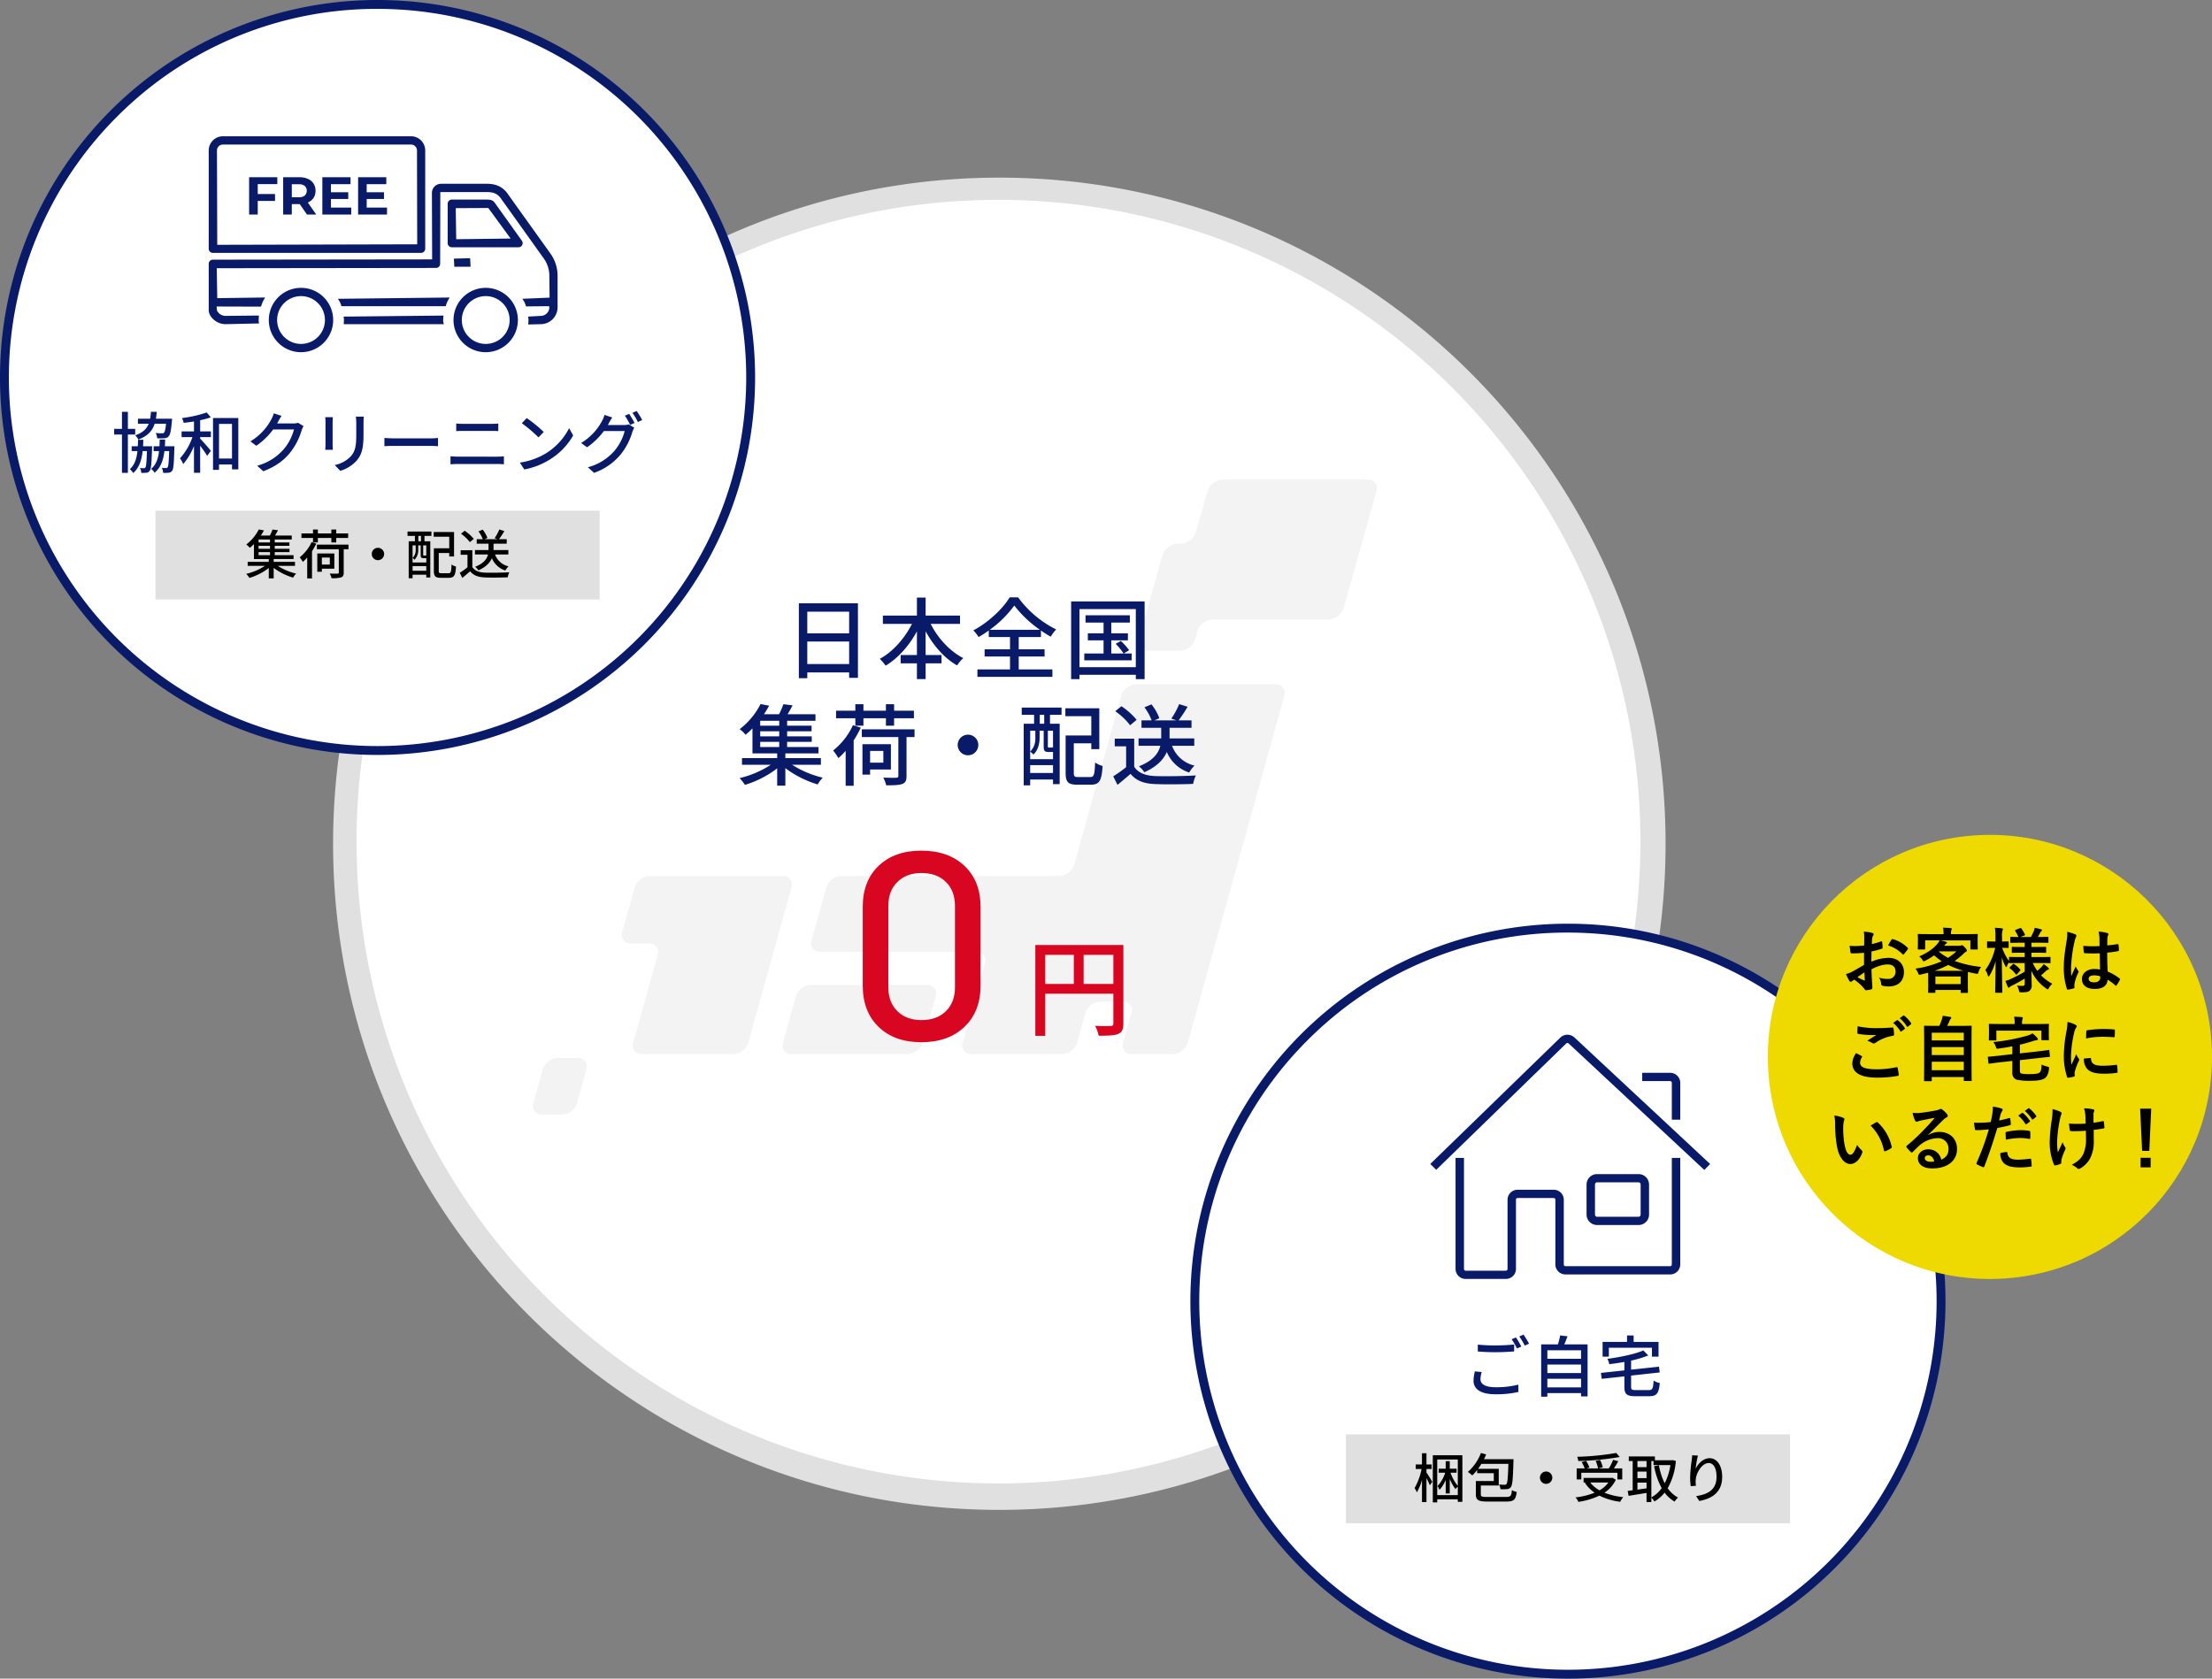 <svg id="img" xmlns="http://www.w3.org/2000/svg" viewBox="0 0 996 756"><rect x="0" y="0" width="996" height="756" fill="#808080" stroke="none"/><defs><style>.cls-1{fill:#fff}.cls-2{fill:#e0e0e0}.cls-4{fill:#d80621}.cls-5{fill:#091a69}</style></defs><g id="bg"><g id="_" data-name="○"><path class="cls-1" d="M449.97 675a295.002 295.002 0 01-208.59-503.597 294.995 294.995 0 01417.18 417.194A293.057 293.057 0 01449.97 675z"/><path class="cls-2" d="M449.97 90a289.047 289.047 0 11-112.874 22.786A288.15 288.15 0 01449.97 90m0-10c-165.68 0-299.99 134.315-299.99 300s134.31 300 299.99 300 299.99-134.315 299.99-300S615.65 80 449.97 80z"/></g><path d="M417.36 443.547h-52.223a7.478 7.478 0 00-6.794 5.193l-5.745 20.796a3.884 3.884 0 003.925 5.191h52.223a7.48 7.48 0 006.793-5.19l5.746-20.797a3.885 3.885 0 00-3.925-5.193zm198.537-227.534h-65.349a7.55 7.55 0 00-6.833 5.178l-5.263 18.487a7.548 7.548 0 01-6.833 5.181H530.2a7.5 7.5 0 00-6.804 5.19l-10.534 37.856a3.875 3.875 0 003.915 5.19h14.552a7.495 7.495 0 006.803-5.19l1.03-3.699a7.498 7.498 0 016.803-5.19h52.214a7.52 7.52 0 006.817-5.185l14.802-52.635a3.861 3.861 0 00-3.902-5.183zM352.474 394.529h-59.928a7.5 7.5 0 00-6.804 5.188l-5.569 20.01a3.876 3.876 0 003.915 5.19h8.103a3.876 3.876 0 013.915 5.19l-10.974 39.432a3.875 3.875 0 003.915 5.19h41.109a7.494 7.494 0 006.802-5.19l19.43-69.821a3.875 3.875 0 00-3.914-5.189zm221.903-86.317h-62.725a7.498 7.498 0 00-6.803 5.19l-21.133 75.938a7.498 7.498 0 01-6.804 5.19h-98.07a7.499 7.499 0 00-6.803 5.188l-6.618 23.78a3.875 3.875 0 003.915 5.19h70.243a3.875 3.875 0 013.914 5.19l-9.924 35.661a3.875 3.875 0 003.915 5.19h40.752a7.493 7.493 0 006.803-5.19l3.695-13.274a7.493 7.493 0 016.803-5.188h9.938a3.874 3.874 0 013.915 5.188l-3.694 13.274a3.875 3.875 0 003.915 5.19h18.427a7.496 7.496 0 006.804-5.19l43.45-156.137a3.876 3.876 0 00-3.915-5.19zM260.107 476.46h-8.936a7.5 7.5 0 00-6.803 5.188l-4.217 15.153a3.876 3.876 0 003.915 5.19h8.936a7.498 7.498 0 006.803-5.19l4.217-15.153a3.875 3.875 0 00-3.914-5.188z" fill="#f3f3f3" id="_silhouette_map" data-name="silhouette_map"/><path class="cls-4" d="M466.178 425.607v40.9h4.464v-18.962h30.675v13.345c0 .864-.288 1.152-1.2 1.152-.912.048-3.985.096-7.057-.048a14.789 14.789 0 011.632 4.464c4.273 0 7.057-.096 8.785-.816 1.776-.768 2.352-2.112 2.352-4.704v-35.331zm17.33 17.521h-12.866v-13.105h12.865zm17.81 0h-13.394v-13.105h13.393z" id="円"/><path class="cls-4" d="M434.252 389.94q-7.262-6.84-19.38-6.84-12.122 0-19.26 6.84-7.141 6.84-7.14 18.48v35.52q0 11.641 7.14 18.54 7.138 6.902 19.26 6.9 12.119 0 19.38-6.9 7.259-6.9 7.26-18.54v-35.52q0-11.638-7.26-18.48zm-4.26 54.72q0 6.722-4.08 10.74-4.081 4.022-11.04 4.02-6.722 0-10.8-4.02-4.081-4.02-4.08-10.74v-36.72q0-6.719 4.08-10.74 4.078-4.02 10.8-4.02 6.958 0 11.04 4.02 4.078 4.022 4.08 10.74z" id="_0" data-name="0"/><path class="cls-5" d="M363.5 302.834h18.844v2.44h3.96v-33.567H359.7v33.727h3.801zm0-27.366h18.844v9.762H363.5zm0 13.443h18.844v10.162H363.5zm70.246 7.481c-6.001-3.04-11.442-8.962-14.683-15.403h13.203v-3.76h-15.484v-8.082h-3.92v8.081h-15.324v3.761h13.083c-3.28 6.522-8.682 12.643-14.483 15.724a21.487 21.487 0 012.64 3.08c5.602-3.36 10.563-8.962 14.083-15.443v10.642h-7.321v3.761h7.322v7.082h3.92v-7.082h7.162v-3.76h-7.162V284.31c3.521 6.481 8.442 12.123 14.163 15.363a16.881 16.881 0 012.8-3.28zm11.473-12.442v2.96h9.562v5.521H443.34v3.24h11.442v5.802h-14.683v3.36h33.767v-3.36h-15.163v-5.801h11.643v-3.24h-11.643v-5.522h10.002v-2.96a50.111 50.111 0 004.401 2.8 21.814 21.814 0 012.44-3.28 47.343 47.343 0 01-17.124-14.443h-3.8c-3.001 5.04-9.522 11.242-16.364 14.883a14.664 14.664 0 012.36 3 47.22 47.22 0 004.602-2.96zm11.483-11.242a52.363 52.363 0 0011.522 10.922H445.66a48.486 48.486 0 0011.043-10.923zm51.722 20.124a28.221 28.221 0 00-3.721-4.161l-2.36 1.28a25.5 25.5 0 013.56 4.36h-5.521v-5.92h7.482v-3.161h-7.482v-4.841h8.362v-3.28H488.78v3.28h8.122v4.841h-7.082v3.16h7.081v5.922h-8.681v3.08h21.324v-3.08h-3.56zm-22.365 11.082h25.365v1.96h3.961v-35.007h-33.087v35.008h3.761zm0-29.606h25.365v26.165H486.06zm-116.434 70.124v-3h-16.003v-2.12h14.923v-2.88h-14.123v-2.322h11.083v-2.48h-11.083v-2.28h11.003v-2.52h-11.003v-2.201h12.763v-2.96h-12.563c.76-1.2 1.52-2.601 2.24-4.001l-4.12-.52a35.172 35.172 0 01-1.96 4.52h-6.802c.88-1.28 1.64-2.6 2.36-3.84l-3.88-.76a33.265 33.265 0 01-9.402 11.322 13.105 13.105 0 012.64 2.52 35.916 35.916 0 003.12-2.88v11.282h11.123v2.12h-15.843v3h12.963a44.63 44.63 0 01-14.043 6.002 21.676 21.676 0 012.4 3.04 45.081 45.081 0 0014.523-7.441v7.802h3.681v-7.882a46.187 46.187 0 0014.563 7.322 15.098 15.098 0 012.28-3.041 44.816 44.816 0 01-13.802-5.801zm-18.764-8.001H342.3v-2.321h8.562zm0-4.801H342.3v-2.28h8.562zm0-4.801H342.3v-2.2h8.562zm24.277 11.162a27.873 27.873 0 012.36 3.44 31.72 31.72 0 003.28-3.28v15.723h3.602V333.47a45.515 45.515 0 003.2-5.761l-3.52-1.12a31.029 31.029 0 01-8.922 11.402zm12.923-6.041h16.443v17.483c0 .64-.24.8-1 .84-.68.04-3.24.04-5.801-.08a13.774 13.774 0 011.32 3.481c3.4 0 5.721-.04 7.201-.6 1.48-.52 1.96-1.52 1.96-3.6V331.95h3.601v-3.48H388.06zm-2.921-14.803v2.92h-8.682v3.401h8.682v3.36h3.64v-3.36h10.123v3.36h3.68v-3.36h8.923v-3.4h-8.922v-2.921h-3.681v2.92h-10.122v-2.92zm16.003 18.003h-12.802v13.723h3.44v-2.32h9.362zm-3.4 8.322h-5.962v-5.28h5.962zm38.119-12.602a4.641 4.641 0 104.64 4.641 4.644 4.644 0 00-4.64-4.641zm24.196-8.922h5.561v4h-4.68v27.767h2.92v-2.64h10.282v2.08h3v-27.206h-4.36v-4.001h5.2v-3.281h-17.923zm14.083 26.166h-10.282v-3.521h10.282zm-2.32-19.044h2.32v7.641a.702.702 0 00-.2-.16c-.04.08-.16.12-.56.12h-1.12c-.4 0-.44-.08-.44-.6zm-3.64-7.122h2v4h-2zm-2.842 17.884c2.24-2.16 2.761-5.241 2.761-7.602v-3.16h1.84v7.041c0 2.08.48 2.56 2.12 2.56h2.08v3.241h-10.28V329.07h2.32v3.121a8.206 8.206 0 01-2.32 6.321 7.77 7.77 0 011.48 1.32zm25.606 10.122h-5.441c-1.68 0-2-.28-2-1.84V334.75h7.882v2.64h3.6v-18.403h-15.284v3.56h11.683v8.683h-11.563v16.884c0 4.2 1.24 5.28 5.201 5.28h6.201c3.841 0 4.842-1.88 5.242-8.441a9.897 9.897 0 01-3.361-1.56c-.24 5.56-.52 6.56-2.16 6.56zm27.597-25.525h-4.561v3.36h8.882v4.761H512.66v3.321h9.802c-.76 3.2-3.08 6.681-9.642 9.242a11.683 11.683 0 012.44 2.68c5.762-2.56 8.682-5.84 10.123-9.121a16.288 16.288 0 0010.082 9.242 13.824 13.824 0 012.4-3.121 14.074 14.074 0 01-10.122-8.922h10.002v-3.321h-11.122v-4.761h9.882v-3.36h-5.801a67.807 67.807 0 004.04-6.122l-3.8-1.2a34.218 34.218 0 01-3.52 6.521l2.28.8h-9.883l2.2-.96a21.339 21.339 0 00-3.56-6.24l-3.16 1.32a22.764 22.764 0 013.24 5.88zm-13.603-6.362l-2.76 2.24a30.055 30.055 0 016.68 6.322l2.921-2.44a30.513 30.513 0 00-6.841-6.122zm15.203 31.447c-4.4-.16-7.681-1.44-9.442-4.201V332.67h-8.762v3.44h5.121v9.403a60.336 60.336 0 01-5.8 4.12l1.92 3.841c2.08-1.72 4-3.32 5.88-4.96 2.521 3.08 5.962 4.4 11.043 4.6 4.56.2 12.602.12 17.123-.08a16.95 16.95 0 011.24-3.8c-5 .32-13.882.44-18.323.28z" id="日本全国_集荷_配送" data-name="日本全国 集荷・配送"/></g><g id="HOME"><g id="_2" data-name="○"><circle class="cls-1" cx="706" cy="586" r="168"/><path class="cls-5" d="M706 420a166 166 0 11-117.38 48.62A164.914 164.914 0 01706 420m0-4a170 170 0 10170 169.999A170 170 0 00706 416z"/></g><path class="cls-5" d="M708.932 467.247a4.627 4.627 0 00-6.385.064l-58.535 56.896 2.677 2.632 58.535-56.895a.785.785 0 011.087-.011l61.094 56.975 2.623-2.687zm43.841 102.241a.773.773 0 01-.78.763h-47.08a.773.773 0 01-.78-.763v-29.197a4.528 4.528 0 00-4.576-4.47h-16.181a4.53 4.53 0 00-4.576 4.47v31.224a.77.77 0 01-.779.762h-18.054a.772.772 0 01-.78-.762v-50.043h-3.796v50.043a4.528 4.528 0 004.576 4.47h18.055a4.526 4.526 0 004.574-4.47v-31.224a.773.773 0 01.78-.763h16.181a.772.772 0 01.78.763v29.197a4.532 4.532 0 004.575 4.474h47.081a4.532 4.532 0 004.576-4.474v-48.016h-3.796zm-15.025-17.784a4.727 4.727 0 004.775-4.668v-13.595a4.728 4.728 0 00-4.775-4.668h-18.591a4.728 4.728 0 00-4.776 4.668v13.595a4.727 4.727 0 004.776 4.668zm-19.57-4.668v-13.595a.97.97 0 01.979-.958h18.591a.97.97 0 01.98.958v13.595a.971.971 0 01-.98.958h-18.591a.97.97 0 01-.98-.958zm34.595-59.404v16.626h3.796v-16.626a4.53 4.53 0 00-4.576-4.47h-12.548v3.71h12.548a.773.773 0 01.78.76z" id="icn_home"/><path class="cls-5" d="M681.78 608.627v-3.117c-2.217.24-5.425.42-8.333.42a76.581 76.581 0 01-8.034-.36v3.088c2.398.21 4.976.33 8.034.33 2.818 0 6.265-.18 8.334-.36zm-1.138-5.486a30.54 30.54 0 012.398 4.167l1.979-.869a43.456 43.456 0 00-2.429-4.107zm-7.315 21.615c-4.617 0-6.715-1.47-6.715-3.598a11.508 11.508 0 01.57-3.237l-3.088-.3a18.363 18.363 0 00-.6 4.227c0 3.927 3.478 6.085 9.923 6.085a44.544 44.544 0 0010.283-1.049l-.03-3.297a39.785 39.785 0 01-10.343 1.169zm10.762-22.874a31.363 31.363 0 012.458 4.137l1.95-.87a46.547 46.547 0 00-2.49-4.077zm21.726-.06l-3.328-.39a32.558 32.558 0 01-.989 4.017h-7.554v23.563h2.788v-1.618H711.9v1.499h2.938V605.45h-10.493c.51-1.08.99-2.369 1.47-3.628zm6.086 22.994h-15.17v-3.868h15.17zm0-6.446h-15.17v-3.837h15.17zm0-10.252v3.837h-15.17v-3.837zm12.522-1.14h19.397v4.018h2.968v-6.655h-11.213v-2.878h-2.968v2.878h-11.002v6.655h2.818zm20.146 14.75c-.21 3.627-.48 4.317-2.158 4.317h-5.846c-1.8 0-2.129-.21-2.129-1.53v-5.005l12.89-1.409-.33-2.608-12.56 1.349v-4.077a48.523 48.523 0 007.734-2.308l-2.218-2.279c-3.747 1.679-10.313 2.998-16.188 3.807a8.791 8.791 0 01.84 2.399c2.217-.27 4.526-.6 6.804-1.02v3.808l-10.552 1.138.36 2.668 10.193-1.11v4.677c0 3.328 1.079 4.257 4.946 4.257h6.235c3.447 0 4.317-1.319 4.767-5.935a7.616 7.616 0 01-2.788-1.139z" id="ご自宅"/><path class="cls-2" d="M606 646h200v40H606z" id="bg-2" data-name="bg"/><path d="M642.296 661.585h2.327v-2.04h-2.327v-5.063h-2.016v5.063h-2.831v2.04h2.64a28.146 28.146 0 01-3.144 8.59 11.22 11.22 0 011.032 1.92 23.18 23.18 0 002.303-5.615v10.006h2.016v-10.798c.6 1.152 1.223 2.472 1.535 3.24l1.08-1.584c-.36-.648-1.967-3.263-2.615-4.175zm2.855 15.021h1.992v-1.368h9.262v1.152h2.063v-20.995h-13.317zm1.992-19.292h9.262v11.854a18.587 18.587 0 01-3.263-5.903h2.711v-1.824h-3.071v-3.383h-1.824v3.383h-3.143v1.824h2.927a16.067 16.067 0 01-3.455 5.999 10.408 10.408 0 01.888 1.703 14.785 14.785 0 002.783-4.51v6.142h1.824v-6.55a20.108 20.108 0 002.567 4.582 9.05 9.05 0 011.056-1.103v3.815h-9.262zm30.958 16.869h-8.326c-2.543 0-3-.216-3-1.2v-3.96h8.063v-7.534h-9.286a29.382 29.382 0 001.464-2.208h12.165c-.192 6.215-.408 8.495-.84 9.047a.903.903 0 01-.84.36c-.432 0-1.416-.024-2.52-.12a5.632 5.632 0 01.624 2.111 19.555 19.555 0 003.023-.048 2.138 2.138 0 001.68-.912c.696-.887.936-3.743 1.152-11.541.024-.336.024-1.008.024-1.008h-13.293c.36-.696.696-1.416.984-2.135l-2.351-.672a21.59 21.59 0 01-5.879 8.542 16.22 16.22 0 011.968 1.583 22.29 22.29 0 002.207-2.447v1.416h7.487v3.551h-8.063v5.999c0 2.615 1.176 3.239 5.28 3.239h8.325c3.552 0 4.368-.84 4.775-4.343a6.874 6.874 0 01-2.16-.792c-.215 2.616-.575 3.072-2.663 3.072zm18.074-11.47a2.783 2.783 0 102.783 2.783 2.785 2.785 0 00-2.783-2.783zm33.142-6.527l-1.56-1.824a123.353 123.353 0 01-17.588 1.728 6.292 6.292 0 01.48 1.896 129.697 129.697 0 0018.668-1.8zm-1.752 10.246l-1.512-.912-.407.072h-12.598v2.064h1.032l-.432.192a16.261 16.261 0 004.367 4.415 32.6 32.6 0 01-8.614 2.111 7.036 7.036 0 011.296 2.016 33.54 33.54 0 009.478-2.808 29.531 29.531 0 009.358 2.784 9.665 9.665 0 011.367-2.112 31.619 31.619 0 01-8.446-1.992 14.672 14.672 0 005.111-5.83zm-11.541 1.223h8.182a12.075 12.075 0 01-3.983 3.528 13.269 13.269 0 01-4.2-3.527zm-4.008-4.367h16.245v3h2.183v-4.967h-3.767c.672-.96 1.368-2.16 1.992-3.24l-2.328-.623a26.293 26.293 0 01-1.92 3.863h-4.775l2.016-.504a13.618 13.618 0 00-1.2-3.311l-1.992.432a13.678 13.678 0 011.08 3.383h-5.182l1.296-.408a12.713 12.713 0 00-1.536-3l-1.944.552a16.246 16.246 0 011.368 2.856h-3.623v4.967h2.087zm38.901 6.959a29.995 29.995 0 003.671-12.285l-1.44-.384-.383.072h-7.607v-1.728h-11.757v2.064h1.752v13.173c-.84.096-1.584.216-2.256.288l.408 2.231c2.232-.36 5.183-.84 8.086-1.32v4.103h2.16v-1.967a8.628 8.628 0 011.392 1.727 16.436 16.436 0 004.583-3.983 15.087 15.087 0 004.51 4.031 8.493 8.493 0 011.536-1.823 13.212 13.212 0 01-4.655-4.199zm-9.526.048l-4.103.576v-3.167h4.103zm0-4.607h-4.103v-2.927h4.103zm0-4.919h-4.103v-2.783h4.103zm8.159 7.246a30.336 30.336 0 01-2.592-8.11l-2.16.432a33.794 33.794 0 003.408 9.862 13.67 13.67 0 01-4.655 4.175v-16.388h.984v1.848h7.606a26.671 26.671 0 01-2.591 8.182zm20.208-11.301c-2.903 0-5.206 2.567-6.262 4.75a46.444 46.444 0 011.032-5.926l-2.616-.12a20.86 20.86 0 01-.192 2.28 63.32 63.32 0 00-.696 7.726 30.154 30.154 0 00.264 3.887l2.352-.168a11.11 11.11 0 01-.096-2.76c.216-3.167 2.88-7.486 5.806-7.486 2.28 0 3.552 2.448 3.552 6.191 0 5.95-3.935 7.894-9.19 8.71l1.44 2.184c6.118-1.128 10.294-4.2 10.294-10.894 0-5.158-2.424-8.374-5.688-8.374z" id="梱包_受取り" data-name="梱包・受取り"/><circle cx="896" cy="476" r="100" transform="rotate(-3.113 896.007 476.003)" fill="#eeda00" id="bg-3" data-name="bg"/><path d="M856.65 429.747c.096.16.543.128.64 0 .48-.64 1.31-1.63 1.726-2.27a.83.83 0 00.128-.32c0-.096-.064-.192-.192-.32a15.197 15.197 0 00-6.778-3.9c-.224-.065-.32.031-.544.383a19.618 19.618 0 00-1.47 2.494 14.76 14.76 0 016.49 3.933zm-22.541 7.801a11.804 11.804 0 01-2.942 1.12c.48 1.055 1.12 2.397 1.471 2.973a.896.896 0 00.704.512.802.802 0 00.543-.224 5.797 5.797 0 011.023-.704 19.66 19.66 0 014.54 4.093c.288.416.416.671.768.64a12.998 12.998 0 002.366-.384c.543-.128.48-.608.48-1.055 0-.736-.16-2.75-.256-4.157a165.067 165.067 0 01-.128-3.837c3.293-1.694 5.5-2.174 7.322-2.174 2.238 0 3.517 1.151 3.517 3.23a3.173 3.173 0 01-3.453 3.293 11.928 11.928 0 01-3.997-.576 5.586 5.586 0 01.96 2.718.858.858 0 00.703.959 12.396 12.396 0 002.621.288c4.317 0 6.939-2.398 6.939-6.49 0-3.837-2.846-6.363-6.81-6.395a20.177 20.177 0 00-7.866 1.759c.032-1.535.032-3.102.064-4.636a32.595 32.595 0 004.572-1.215c.32-.096.416-.192.416-.512a16.066 16.066 0 00-.192-2.494c-.032-.32-.256-.384-.543-.288a31.356 31.356 0 01-4.093 1.183c.032-1.023.064-1.822.16-2.653a3.912 3.912 0 01.448-1.247 1.135 1.135 0 00.192-.512c0-.288-.256-.511-.64-.607a18.126 18.126 0 00-3.805-.576 11.823 11.823 0 01.224 2.59c0 1.375-.032 2.59-.032 3.645-1.343.128-2.718.256-4.06.256a16.333 16.333 0 01-2.494-.16c.128 1.119.256 2.174.352 2.782.064.48.224.67.767.67 2.142 0 3.773-.127 5.372-.255v5.468a494.582 494.582 0 01-5.213 2.972zm5.371.384c.064 1.055.128 2.526.192 3.357.032.288-.064.32-.32.256a32.8 32.8 0 01-3.005-1.439c1.151-.831 2.238-1.566 3.134-2.174zm24.2.32c.35.831.35.831 1.342.608a65.31 65.31 0 003.165-.8c0 .448.032 1.183.032 2.27v2.174c0 3.262-.064 4.093-.064 4.253 0 .351.032.383.384.383h2.558c.32 0 .352-.032.352-.383v-.927h11.382v.99c0 .32.032.352.352.352h2.59c.32 0 .351-.032.351-.351 0-.16-.063-.991-.063-4.317v-2.526c0-1.183.032-1.886.063-2.27q1.631.432 3.454.768c.99.192.99.192 1.246-.608a7.692 7.692 0 011.215-2.398 48.866 48.866 0 01-11.893-2.685 33.426 33.426 0 003.932-3.23 5.665 5.665 0 011.12-.927c.32-.128.415-.288.415-.543 0-.32-.128-.544-.895-1.407-.8-.864-1.087-.991-1.28-.991a1.374 1.374 0 00-.447.127 2.022 2.022 0 01-.8.128h-6.778l.256-.32a2.358 2.358 0 01.608-.64c.224-.127.383-.255.383-.447s-.16-.287-.447-.383c-.8-.224-1.695-.48-2.59-.64h13.588v3.741c0 .32.032.352.352.352h2.622c.32 0 .352-.032.352-.352 0-.192-.064-.703-.064-3.421v-1.311c0-.8.064-1.343.064-1.535 0-.32-.032-.351-.352-.351-.192 0-1.247.064-4.22.064h-7.482v-.48a3.815 3.815 0 01.16-1.311 1.495 1.495 0 00.192-.608c0-.16-.16-.288-.512-.32a59.495 59.495 0 00-3.42-.192 10 10 0 01.223 2.398v.512h-7.034c-2.974 0-4.029-.064-4.22-.064-.32 0-.352.032-.352.352 0 .223.064.735.064 1.79v1.055c0 2.718-.064 3.198-.064 3.421 0 .32.032.352.352.352h2.622c.32 0 .351-.032.351-.352v-3.74h6.523a8.76 8.76 0 01-.96 1.502c-1.95 2.302-4.316 3.965-8.248 5.723a5.762 5.762 0 011.534 1.695c.224.352.32.511.512.511a2.716 2.716 0 00.767-.32 30.015 30.015 0 003.901-2.366 30.563 30.563 0 003.421 2.654 45.047 45.047 0 01-11.83 3.325 7.171 7.171 0 011.214 2.016zm19.15 4.956h-11.38v-3.421h11.382zm-9.88-14.676l.065-.064h7.897a27.586 27.586 0 01-3.773 2.91 24.116 24.116 0 01-4.188-2.846zm4.285 6.043a38.08 38.08 0 006.874 2.622h-13.045a38.105 38.105 0 006.172-2.622zm17.836 4.7c.096.352.192.512.32.512s.288-.192.48-.512a23.885 23.885 0 002.686-6.458c-.032 7.322-.192 13.46-.192 13.94 0 .32.032.351.352.351h2.526c.32 0 .351-.032.351-.351 0-.512-.191-7.29-.223-15.635a18.35 18.35 0 001.566 3.932c.192.352.32.512.416.512.128 0 .224-.192.384-.575a8.145 8.145 0 01.863-1.663v.096c0 .32.032.352.352.352.191 0 1.278-.064 4.348-.064h2.366v3.9a58.09 58.09 0 01-6.842 3.517 11.38 11.38 0 01-1.855.64c.416 1.119.768 1.95 1.12 2.718.127.255.223.351.351.351a.718.718 0 00.448-.287 3.091 3.091 0 01.99-.64 57.884 57.884 0 005.788-3.197v2.238c0 .831-.224 1.055-1.183 1.055a21.04 21.04 0 01-2.27-.128 7.838 7.838 0 01.831 2.046c.224.991.224.991 1.247.991 2.078-.031 2.878-.191 3.485-.639a3.004 3.004 0 001.023-2.718c0-1.439-.095-3.613-.127-6.362a18.772 18.772 0 006.65 7.961c.351.256.543.416.703.416s.288-.192.543-.64a6.953 6.953 0 011.535-1.886 21.68 21.68 0 01-5.083-3.773c.895-.735 1.566-1.375 2.174-1.95a2.585 2.585 0 01.959-.607c.288-.096.416-.224.416-.416s-.128-.352-.352-.544a17.241 17.241 0 00-2.046-1.566 5.004 5.004 0 01-.8 1.119 22.215 22.215 0 01-2.046 1.918 23.556 23.556 0 01-2.046-3.517h3.325c3.07 0 4.124.064 4.316.064.352 0 .352-.032.352-.352v-2.11c0-.32 0-.351-.352-.351-.192 0-1.247.063-4.316.063h-3.9v-1.95h2.27c2.877 0 3.804.064 3.996.064.32 0 .351-.032.351-.351v-1.983c0-.351-.031-.383-.351-.383-.192 0-1.12.064-3.997.064h-2.27v-1.919h3.07c2.973 0 3.996.064 4.188.064.352 0 .384-.032.384-.32v-2.046c0-.32-.032-.352-.384-.352-.192 0-1.215.064-4.188.064h-.192a26.08 26.08 0 001.087-1.982 1.29 1.29 0 01.447-.576.616.616 0 00.32-.48c0-.223-.191-.351-.511-.447a25.075 25.075 0 00-2.75-.64 7.036 7.036 0 01-.384 1.407c-.351.831-.863 1.855-1.31 2.718h-4.764l1.726-.64c.384-.16.448-.223.288-.543a17.143 17.143 0 00-1.535-2.622c-.224-.288-.256-.288-.607-.16l-1.95.735c-.352.16-.416.256-.224.544a26.503 26.503 0 011.439 2.686c-2.27 0-3.166-.064-3.326-.064-.32 0-.351.032-.351.351v2.047c0 .287.032.32.351.32.192 0 1.215-.064 4.22-.064h1.919v1.918h-1.471c-2.845 0-3.805-.064-3.997-.064-.32 0-.351.032-.351.384v1.982c0 .32.032.352.352.352.191 0 1.15-.064 3.996-.064h1.47v1.95H909.3c-3.07 0-4.157-.064-4.348-.064-.32 0-.352.032-.352.352v1.47a21.62 21.62 0 01-3.07-5.915c1.79 0 2.399.064 2.59.064.288 0 .32-.032.32-.383v-2.206c0-.352-.031-.384-.32-.384-.191 0-.799.064-2.653.064v-1.918a9.252 9.252 0 01.192-3.006 1.343 1.343 0 00.191-.671c0-.192-.191-.288-.511-.352a28.153 28.153 0 00-3.101-.224 23.25 23.25 0 01.255 4.285v1.886h-.48c-2.11 0-2.75-.064-2.941-.064-.32 0-.352.032-.352.384v2.206c0 .352.032.384.352.384.192 0 .831-.064 2.941-.064h.352a27.174 27.174 0 01-4.412 10.007 8.85 8.85 0 011.119 2.398zm9.912-3.165a12.286 12.286 0 012.654 2.654c.191.256.32.224.64-.096l1.246-1.439c.256-.256.288-.352.096-.607a12.605 12.605 0 00-2.718-2.43c-.256-.16-.352-.16-.671.128l-1.215 1.214c-.287.288-.32.384-.032.576zm26.309 9.56a13.392 13.392 0 002.398-.544c.287-.096.415-.191.383-.415a6.04 6.04 0 01.032-1.695 18.952 18.952 0 011.631-4.86.928.928 0 00.192-.511.69.69 0 00-.192-.448 8.502 8.502 0 01-1.12-2.014c-.67 1.598-1.342 2.973-1.981 4.444-.096-1.343-.096-2.814-.096-4.093a63.49 63.49 0 011.598-11.638 6.488 6.488 0 01.576-1.758 1.633 1.633 0 00.224-.704c0-.255-.128-.447-.48-.64a24.96 24.96 0 00-3.645-1.15 16.082 16.082 0 01-.224 3.773c-1.055 6.49-1.31 9.048-1.31 12.117a29.782 29.782 0 001.374 9.752c.16.447.289.48.64.384zm23.052-5.02a20.922 20.922 0 00-5.307-3.07c-.16-2.75-.224-4.987-.224-8.568a36.023 36.023 0 004.924-.672c.224-.032.351-.191.351-.48a12.781 12.781 0 00-.191-2.27c-.064-.351-.128-.48-.512-.383a62.674 62.674 0 01-4.54.575c0-1.47 0-2.302.064-3.389a3.605 3.605 0 01.256-1.119 1.372 1.372 0 00.192-.543c0-.288-.224-.448-.576-.544a17.802 17.802 0 00-3.869-.608 13.186 13.186 0 01.416 3.134c0 1.183.032 2.206.032 3.357a46.25 46.25 0 01-7.29-.096 19.586 19.586 0 00.224 2.91c.032.32.16.415.575.415a64.685 64.685 0 006.587.032c.032 2.526.064 4.86.128 7.322a13.347 13.347 0 00-2.558-.256c-3.23 0-5.595 1.887-5.595 4.508 0 2.75 2.046 4.477 5.723 4.477 3.773 0 5.595-1.471 5.85-4.157a18.983 18.983 0 013.454 2.558.442.442 0 00.288.16.387.387 0 00.287-.192 17.274 17.274 0 001.471-2.462c.16-.351.129-.447-.16-.639zm-11.286 1.758c-1.887 0-2.59-.607-2.59-1.598s.895-1.535 2.398-1.535a8.903 8.903 0 012.781.416 4.5 4.5 0 01.032.64c.001 1.15-1.022 2.077-2.62 2.077zm-89.285 38.242a40.677 40.677 0 01-8.665.927c-5.5 0-7.578-.99-7.578-3.005a5.254 5.254 0 01.832-2.43c.16-.256.127-.416-.16-.576a90.353 90.353 0 00-2.462-1.279 8.438 8.438 0 00-1.695 4.572c0 4.157 3.613 6.459 10.999 6.459a50.743 50.743 0 009.368-.767c.384-.064.575-.192.543-.48a26.735 26.735 0 00-.511-3.134c-.064-.287-.224-.383-.671-.287zm3.676-23.18c-.191-.16-.287-.192-.48-.064l-1.598 1.151a15.126 15.126 0 013.197 3.677.328.328 0 00.544.096l1.278-.991a.37.37 0 00.096-.576 13.352 13.352 0 00-3.037-3.294zm-14.451 12.277a1.343 1.343 0 00.671.192 1.362 1.362 0 00.8-.288 18.625 18.625 0 017.833-3.165c.383-.032.543-.224.543-.672a18.682 18.682 0 00-.287-2.717c-.032-.256-.16-.384-.48-.352-2.047.16-4.317.288-6.65.288a40.335 40.335 0 01-8.985-.832c-.064 1.151-.128 2.079-.128 2.846 0 .384.128.512.416.576a38.257 38.257 0 005.883.543 19.526 19.526 0 002.334-.096c-1.12.672-2.526 1.567-4.189 2.654a7.64 7.64 0 012.239 1.023zm11.606-10.2c-.192-.16-.32-.191-.48-.063l-1.695 1.183a15.864 15.864 0 013.23 3.709.334.334 0 00.543.095l1.343-.99a.322.322 0 00.096-.512 14.714 14.714 0 00-3.037-3.421zm33.183 2.75c0-.32-.032-.351-.352-.351-.224 0-1.343.064-4.444.064h-6.235a25.065 25.065 0 001.12-2.398 2.198 2.198 0 01.48-.768.647.647 0 00.255-.447c0-.16-.16-.352-.448-.416-.927-.16-2.334-.383-3.42-.48a7.47 7.47 0 01-.352 1.503 20.986 20.986 0 01-1.183 3.005h-2.079c-3.101 0-4.22-.063-4.444-.063-.32 0-.352.032-.352.351 0 .224.064 1.983.064 7.93v5.915c0 8.536-.064 10.231-.064 10.423 0 .32.032.351.352.351h2.782c.32 0 .351-.032.351-.351v-1.503h14.42v1.439c0 .32.032.352.352.352h2.846c.32 0 .351-.032.351-.352 0-.16-.064-1.855-.064-10.391v-6.747c0-5.083.064-6.874.064-7.066zm-3.55 19.696h-14.42v-3.837h14.42zm0-6.842h-14.42v-3.581h14.42zm0-6.587h-14.42v-3.485h14.42zm34.335 7.866c2.75-.32 3.805-.384 4.124-.416s.352-.096.32-.416l-.256-2.398c-.032-.32-.064-.352-.384-.32-.351.032-1.279.224-4.028.543l-8.857.992v-3.933a64.016 64.016 0 006.299-1.758c.48-.128.927-.224 1.279-.288.383-.032.543-.192.543-.384a.888.888 0 00-.32-.64 12.848 12.848 0 00-2.11-2.014 9.431 9.431 0 01-2.366 1.023 85.218 85.218 0 01-15.283 2.878 6.777 6.777 0 011.151 2.142c.32.927.32.927 1.183.8a97.806 97.806 0 006.235-1.024v3.55l-6.65.735c-2.75.32-3.613.352-4.029.383-.351.032-.383.064-.351.384l.255 2.43c.032.352.096.384.416.352.416-.064 1.247-.192 3.997-.544l6.362-.703v5.276a3.1 3.1 0 001.79 3.133 25.177 25.177 0 006.108.544c3.58 0 5.787-.416 6.746-1.183.895-.672 1.599-1.95 1.854-4.157.064-.863.064-.863-.799-1.087a10.639 10.639 0 01-2.526-.895c-.064 2.206-.351 3.07-.863 3.55-.608.543-1.982.766-4.604.766a17.91 17.91 0 01-3.421-.223c-.704-.128-.895-.512-.895-1.44v-4.635zm3.996-14.996c0-.288-.031-.32-.351-.32-.224 0-1.28.064-4.22.064h-7.514v-.255a5.206 5.206 0 01.16-1.919 2.14 2.14 0 00.16-.607c0-.192-.16-.32-.48-.32a57.911 57.911 0 00-3.421-.192 13.025 13.025 0 01.224 3.037v.256h-7.034c-2.942 0-3.997-.064-4.22-.064-.32 0-.352.032-.352.32 0 .224.064.8.064 2.014v1.151c0 2.91-.064 3.39-.064 3.581 0 .352.032.384.351.384h2.686c.32 0 .352-.032.352-.384v-4.028h20.27v3.964c0 .32.033.352.384.352h2.654c.32 0 .352-.032.352-.352 0-.191-.064-.703-.064-3.58v-1.407c0-.928.063-1.503.063-1.695zm29.219 5.691c.288.032.384-.095.416-.383.063-.895.063-1.759.063-2.718 0-.32-.063-.383-.735-.415-1.343-.128-2.814-.192-4.732-.192a51.048 51.048 0 00-6.938.575c-.32.064-.416.16-.448.544-.064.543-.064 1.343-.096 3.133a39.085 39.085 0 017.258-.735c1.63 0 3.293.063 5.212.191zm-17.585 17.33c0-.256-.064-.512-.064-.895a3.632 3.632 0 01.096-.992 31.256 31.256 0 011.822-4.828.884.884 0 00.16-.511 1.273 1.273 0 00-.224-.48 8.301 8.301 0 01-1.119-2.014c-.927 2.238-1.502 3.293-2.174 4.764a30.853 30.853 0 01-.192-3.74 51.803 51.803 0 011.343-10.328 7.552 7.552 0 01.767-2.27c.416-.64.48-.735.48-.96 0-.287-.191-.48-.735-.767a14.152 14.152 0 00-3.42-1.183 25.793 25.793 0 01-.577 4.764 61.034 61.034 0 00-1.087 10.488 29.975 29.975 0 001.471 9.528c.064.223.192.383.416.351a15.858 15.858 0 002.622-.511c.287-.065.415-.193.415-.416zm18.64-4.892a45.829 45.829 0 01-6.107.416c-3.485 0-5.02-.8-5.212-3.006 0-.352-.064-.511-.32-.48l-2.91.256a7.045 7.045 0 001.12 4.156c1.374 1.887 3.58 2.654 8.312 2.654a42.924 42.924 0 005.212-.352c.543-.063.543-.095.543-.48a23.673 23.673 0 00-.191-2.75c-.063-.414-.127-.446-.447-.414zm-107.325 25.964a.492.492 0 00-.352-.192.949.949 0 00-.351.128c-.512.255-1.311.703-2.526 1.47a21.543 21.543 0 015.979 11.159c.064.384.288.48.671.352a10.845 10.845 0 002.494-1.28c.256-.16.448-.287.352-.703a21.142 21.142 0 00-6.267-10.934zm-9.304 10.071c-1.247 3.325-2.046 4.444-3.07 4.444-1.342 0-2.174-2.174-2.621-4.7a40.273 40.273 0 01-.576-7.29 14.365 14.365 0 01.288-3.133 2.785 2.785 0 00.256-.895c0-.224-.224-.448-.512-.576a13.842 13.842 0 00-4.06-1.055 17.136 17.136 0 01.383 4.189 57.96 57.96 0 00.768 9.304c.863 5.403 3.485 8.345 5.979 8.345 2.238 0 4.22-1.727 5.435-4.988a.979.979 0 00-.224-1.183 12.222 12.222 0 01-2.046-2.462zm37.052-5.819a9.621 9.621 0 00-5.084 1.439l-.032-.096c2.43-2.334 4.572-4.572 6.906-6.842a5.162 5.162 0 011.407-1.024.846.846 0 00.544-.767 1.11 1.11 0 00-.352-.767 12.1 12.1 0 00-2.142-2.047 1.14 1.14 0 00-.736-.255 1.653 1.653 0 00-.607.255 8.486 8.486 0 01-1.759.48c-2.494.48-5.307.896-7.258 1.088a15.397 15.397 0 01-2.973-.064 15.31 15.31 0 001.119 3.453.727.727 0 00.703.543 2.344 2.344 0 00.64-.16 9.844 9.844 0 011.343-.383c1.982-.416 4.252-.864 6.17-1.215-1.47 1.822-2.973 3.42-4.955 5.467a76.963 76.963 0 01-7.578 7.066c-.256.256-.352.48-.16.735a14.389 14.389 0 001.887 2.079.785.785 0 00.48.287c.16 0 .32-.127.543-.351.96-.96 1.854-1.887 2.782-2.718a13.016 13.016 0 018.185-3.39 4.668 4.668 0 015.02 4.829c0 2.43-1.023 3.837-3.261 4.86a5.819 5.819 0 00-6.011-4.668c-2.494 0-4.509 1.758-4.509 3.9 0 2.974 2.43 4.7 6.459 4.7 6.842 0 11.158-3.42 11.158-8.76 0-4.605-3.261-7.674-7.93-7.674zm-3.805 13.429c-1.918 0-2.782-.672-2.782-1.663 0-.671.608-1.215 1.535-1.215 1.343 0 2.302.991 2.718 2.75a7.001 7.001 0 01-1.471.128zm43.063-16.978l1.342-.991a.322.322 0 00.096-.512 14.713 14.713 0 00-3.037-3.42c-.192-.16-.32-.193-.48-.065l-1.695 1.183a15.862 15.862 0 013.23 3.71.334.334 0 00.544.095zm2.014 15.89c-.032-.256-.128-.32-.384-.288a47.794 47.794 0 01-5.371.448c-3.07 0-4.636-.671-4.892-3.005-.032-.32-.16-.448-.48-.448a16.286 16.286 0 00-2.718.48 6.237 6.237 0 001.44 4.38c1.438 1.502 3.612 2.078 7.705 2.078a35.336 35.336 0 004.444-.352c.511-.032.543-.128.511-.511a19.972 19.972 0 00-.255-2.782zm-11.478-11.766c0 .64.064 1.79.128 2.91a35.39 35.39 0 016.426-.735 21.374 21.374 0 013.965.383c.447.096.607-.032.607-.575a22.568 22.568 0 00-.032-2.558c0-.384-.096-.416-.543-.48a23.276 23.276 0 00-3.741-.32 33.395 33.395 0 00-6.235.735c-.48.097-.575.193-.575.64zm10.711-11.126c-.192-.16-.288-.192-.48-.064l-1.599 1.151a15.123 15.123 0 013.198 3.677.328.328 0 00.543.096l1.28-.991a.37.37 0 00.095-.576 13.35 13.35 0 00-3.037-3.293zm-8.377 6.938a29.379 29.379 0 00-.224-2.302c-.032-.256-.16-.416-.511-.32-1.567.448-3.293.863-4.54 1.087.224-.8.447-1.886.767-3.037a6.087 6.087 0 01.672-1.28.768.768 0 00.16-.51.532.532 0 00-.352-.512 18.632 18.632 0 00-4.029-.896 22.014 22.014 0 01-.192 2.942c-.223 1.31-.48 2.717-.799 3.996a43.214 43.214 0 01-5.18.32 14.744 14.744 0 01-2.366-.096c.16 1.151.32 2.238.448 2.91.064.416.192.512.671.512 1.503 0 3.741-.16 5.596-.352a120.024 120.024 0 01-5.532 15.155.515.515 0 00.256.64c.671.384 2.238 1.055 2.558 1.183.351.096.543.128.703-.32 2.046-5.308 3.677-10.2 5.851-17.297a51.045 51.045 0 005.564-1.215c.415-.096.51-.192.479-.608zm23.335 8.25c-.767 1.79-1.342 2.877-2.142 4.571a27.194 27.194 0 01-.32-5.052 59.572 59.572 0 011.215-9.591 18.153 18.153 0 01.608-2.366 1.157 1.157 0 00.192-.64c0-.224-.192-.448-.704-.703a15.688 15.688 0 00-3.357-1.12 34.573 34.573 0 01-.352 4.765 72.876 72.876 0 00-.959 10.231 27.34 27.34 0 001.886 9.912c.192.383.352.48.736.415a7.913 7.913 0 002.206-.671c.32-.128.416-.224.416-.448v-.767a3.897 3.897 0 01.096-.831 24.037 24.037 0 011.438-3.901 2.392 2.392 0 00.384-1.055.96.96 0 00-.288-.608 9.29 9.29 0 01-1.055-2.142zm18.001-9.465a57.534 57.534 0 01-4.092.703v-3.549a3.912 3.912 0 01.16-1.342 1.287 1.287 0 00.224-.64c0-.256-.16-.415-.512-.511a19.484 19.484 0 00-4.125-.448 9.98 9.98 0 01.544 2.622c.128 1.215.128 2.653.192 4.252-1.151.096-2.654.128-3.55.128-1.182 0-2.78-.032-3.964-.16.16 1.407.224 2.27.352 2.91.032.352.288.512.735.512 1.183.032 2.015.032 2.686 0 .927 0 2.142-.064 3.837-.192l.032 2.91a17.666 17.666 0 01-.991 7.13c-.96 2.238-2.398 3.709-5.404 5.307a10.547 10.547 0 012.494 1.567.665.665 0 00.64.288 1.429 1.429 0 00.799-.288 11.248 11.248 0 004.572-4.956 16.686 16.686 0 001.407-7.418l-.032-4.923a56.47 56.47 0 004.412-.64c.288-.032.448-.16.416-.575-.064-.832-.128-1.6-.256-2.398-.033-.32-.192-.385-.576-.289zm17.101 20.783h4.54v-4.317h-4.54zm3.933-7.418l.863-19.024h-4.988l.895 19.024z" id="お客様は_ご自宅に_いるだけ_" data-name="お客様は ご自宅に いるだけ！"/></g><g id="KYOWA"><g id="_3" data-name="○"><circle class="cls-1" cx="170" cy="170" r="168"/><path class="cls-5" d="M170 4a166 166 0 01117.38 283.38A166 166 0 0152.62 52.62 164.913 164.913 0 01170 4m0-4a170 170 0 10170 170A170 170 0 00170 0z"/></g><path class="cls-5" d="M60.88 193.137h-3.298v-7.675h-2.669v7.675h-3.507v2.548h3.508v17.268h2.668v-17.268h3.297zm7.614 7.854h-4.077c.06-.929.09-1.918.12-2.938h-2.369c-.03 1.02-.06 2.009-.12 2.938H59.29v2.159h2.608c-.39 3.478-1.289 6.266-3.447 8.154a7.013 7.013 0 011.529 1.739c2.638-2.339 3.777-5.696 4.256-9.893h1.92c-.15 5.036-.33 6.895-.69 7.375a.715.715 0 01-.69.33 14.354 14.354 0 01-1.74-.09 5.51 5.51 0 01.57 2.188 13.239 13.239 0 002.279-.06 1.93 1.93 0 001.529-.87c.63-.809.84-3.297 1.049-10.042.03-.3.03-.99.03-.99zm5.876-3.027h-2.46a91.22 91.22 0 01-.12 3.027h-2.608v2.159h2.428c-.39 3.447-1.318 6.146-3.567 8.004a6.199 6.199 0 011.559 1.769c2.728-2.308 3.927-5.576 4.437-9.773h2.128c-.15 5.036-.33 6.835-.69 7.315a.758.758 0 01-.75.33 12.544 12.544 0 01-1.858-.12 6.748 6.748 0 01.6 2.278 15.399 15.399 0 002.458-.06 2.14 2.14 0 001.59-.87c.6-.839.809-3.327.988-10.012.03-.33.03-1.02.03-1.02H74.25c.06-.959.09-1.978.12-3.027zm-13.49-1.92a7.192 7.192 0 011.409 1.92c4.197-1.59 6.325-3.928 7.374-7.135h5.097c-.24 2.548-.57 3.717-.93 4.077a1.274 1.274 0 01-.929.24c-.48 0-1.619-.03-2.818-.12a5.423 5.423 0 01.69 2.368 27.233 27.233 0 003.238-.03 2.54 2.54 0 001.918-.84c.72-.749 1.11-2.608 1.47-6.954.06-.33.09-.99.09-.99h-7.287a24.09 24.09 0 00.36-3.117h-2.608a24.09 24.09 0 01-.36 3.117h-5.486v2.249h4.857c-.93 2.308-2.668 4.047-6.086 5.216zm35.036 15.56h2.698v-2.429h5.846v2.219h2.848V188.25H95.916zm2.698-20.685h5.846v15.588h-5.846zm-8.484-1.679a28.482 28.482 0 004.796-1.319l-1.858-2.158a55.767 55.767 0 01-11.122 2.518 11.058 11.058 0 01.78 2.158c1.468-.18 3.057-.36 4.616-.63v4.467h-5.576v2.578h4.886a27.822 27.822 0 01-5.605 9.563 13.881 13.881 0 011.468 2.578 29.255 29.255 0 004.827-8.124v12.052h2.788v-12.201c1.17 1.588 2.548 3.507 3.148 4.586l1.679-2.278c-.69-.9-3.658-4.317-4.827-5.486v-.69h4.827v-2.578H90.13zm41.842 1.469h-7.195c.15-.24.3-.51.42-.75.33-.6.96-1.768 1.559-2.668l-3.478-1.139a13.286 13.286 0 01-1.11 2.698 25.441 25.441 0 01-9.412 9.923l2.638 1.979a31.304 31.304 0 007.614-7.345h9.354a22.512 22.512 0 01-4.557 8.844 24.02 24.02 0 01-12.022 7.494l2.788 2.489c5.606-2.159 9.234-4.887 11.992-8.304a29.67 29.67 0 005.276-10.193 10.256 10.256 0 01.84-1.829l-2.459-1.499a7.042 7.042 0 01-2.249.3zm28.44-.3v5.156c0 5.246-.39 7.585-2.488 9.983a13.983 13.983 0 01-7.194 3.897l2.488 2.608a16.373 16.373 0 007.165-4.376c2.218-2.519 3.297-5.067 3.297-11.932v-5.336c0-1.08.06-1.979.12-2.758h-3.567a23.19 23.19 0 01.18 2.758zm-10.522-2.518h-3.448a19.35 19.35 0 01.12 2.218v10.043c0 .87-.09 1.919-.12 2.428h3.448c-.06-.6-.12-1.649-.12-2.428v-10.043c0-.839.06-1.589.12-2.218zm27.662 9.533c-1.62 0-3.478-.12-4.467-.18v3.717c1.02-.09 2.818-.15 4.467-.15h16.308c1.32 0 2.698.12 3.358.15v-3.717c-.75.06-1.92.18-3.358.18zm43.7-3.358c1.019 0 2.278.03 3.117.09v-3.417a30.547 30.547 0 01-3.117.15H208.6c-.99 0-2.189-.06-3.178-.15v3.417c.96-.06 2.129-.09 3.208-.09zm-14.99 11.602c-1.109 0-2.308-.09-3.417-.18v3.627c1.08-.09 2.308-.15 3.418-.15h17.627c.84 0 2.009.06 2.998.15v-3.627a25.164 25.164 0 01-2.998.18zm38.574-11.122a62.913 62.913 0 00-7.674-6.266l-2.189 2.339a65.028 65.028 0 017.495 6.355zm1.02 9.593a31.15 31.15 0 01-11.782 4.197l2.009 3.088a33.053 33.053 0 0011.481-4.467 30.653 30.653 0 0010.523-10.852l-1.829-3.268a28.544 28.544 0 01-10.402 11.302zm40.822-19.036l-1.919.81a30.083 30.083 0 012.458 4.136l1.95-.87a35.44 35.44 0 00-2.49-4.076zm-5.306 2.098a35.794 35.794 0 012.368 4.137l1.979-.84a43.46 43.46 0 00-2.429-4.106zm-.48 4.227h-7.225c.18-.27.3-.51.45-.78.33-.6.96-1.738 1.559-2.637l-3.478-1.14a14.047 14.047 0 01-1.109 2.699 25.641 25.641 0 01-9.413 9.922l2.638 1.949a31.056 31.056 0 007.584-7.315h9.384a22.51 22.51 0 01-4.557 8.844 23.994 23.994 0 01-12.021 7.465l2.788 2.518a27.254 27.254 0 0011.991-8.304 29.67 29.67 0 005.276-10.193 10.27 10.27 0 01.84-1.829l-2.459-1.499a8.008 8.008 0 01-2.248.3z" id="協和クリーニング"/><path class="cls-2" d="M70 230h200v40H70z" id="bg-4" data-name="bg"/><path d="M132.828 254.847v-1.8h-9.598v-1.271h8.95v-1.728h-8.47v-1.392h6.647v-1.487h-6.647V245.8h6.599v-1.511h-6.599v-1.32h7.654v-1.776h-7.534c.456-.72.912-1.56 1.344-2.4l-2.472-.311a21.106 21.106 0 01-1.175 2.711h-4.08c.528-.767.984-1.56 1.416-2.303l-2.327-.456a19.95 19.95 0 01-5.64 6.79 7.857 7.857 0 011.584 1.512 21.544 21.544 0 001.872-1.727v6.766h6.67v1.272h-9.501v1.8h7.774a26.77 26.77 0 01-8.422 3.599 12.999 12.999 0 011.44 1.824 27.038 27.038 0 008.71-4.464v4.68h2.207v-4.728a27.698 27.698 0 008.735 4.392 9.056 9.056 0 011.367-1.824 26.88 26.88 0 01-8.278-3.48zm-11.253-4.799h-5.135v-1.391h5.135zm0-2.88h-5.135v-1.367h5.135zm0-2.878h-5.135v-1.32h5.135zm19.369 0h2.183v-2.016h6.071v2.016h2.208v-2.016h5.35v-2.04h-5.35v-1.751h-2.208v1.751h-6.07v-1.751h-2.184v1.751h-5.207v2.04h5.207zm-5.999 6.694a16.71 16.71 0 011.416 2.064 19.02 19.02 0 001.967-1.968v9.43h2.16v-12.237a27.283 27.283 0 001.92-3.456l-2.111-.671a18.61 18.61 0 01-5.352 6.838zm15.597-1.704h-7.679v8.23h2.064v-1.391h5.615zm-2.04 4.991h-3.575v-3.167h3.575zm-5.807-6.91h9.862v10.486c0 .384-.144.48-.6.504-.408.024-1.944.024-3.48-.048a8.262 8.262 0 01.792 2.087 14.089 14.089 0 004.32-.36c.887-.312 1.175-.912 1.175-2.16v-10.51h2.16v-2.087h-14.228zm27.48-.648a2.783 2.783 0 102.783 2.783 2.785 2.785 0 00-2.783-2.783zm31.846 11.446h-3.264c-1.008 0-1.2-.168-1.2-1.104v-8.014h4.727v1.583h2.16v-11.037h-9.166v2.135h7.007v5.207h-6.935v10.126c0 2.52.744 3.167 3.12 3.167h3.719c2.303 0 2.903-1.128 3.143-5.063a5.936 5.936 0 01-2.016-.936c-.143 3.336-.311 3.935-1.295 3.935zm-18.524-16.797h3.335v2.4h-2.807v16.653h1.752v-1.585h6.166v1.248h1.8v-16.316h-2.615v-2.4h3.12v-1.968h-10.75zm8.446 15.693h-6.167v-2.112h6.167zm-1.392-11.422h1.392v4.583a.425.425 0 00-.12-.096c-.024.048-.096.072-.336.072h-.672c-.24 0-.264-.048-.264-.36zm-2.184-4.27h1.2v2.4h-1.2zm-1.703 10.725a6.242 6.242 0 001.656-4.56v-1.895h1.103v4.223c0 1.248.288 1.536 1.272 1.536h1.248v1.944h-6.167v-7.703h1.392v1.872a4.92 4.92 0 01-1.392 3.791 4.66 4.66 0 01.888.792zm27.287 3.167a7.011 7.011 0 011.464 1.608c3.455-1.536 5.207-3.503 6.07-5.471a9.769 9.769 0 006.047 5.543 8.29 8.29 0 011.44-1.872 8.44 8.44 0 01-6.07-5.35h5.998v-1.992h-6.67v-2.856h5.927v-2.015h-3.48a40.695 40.695 0 002.424-3.671l-2.28-.72a20.523 20.523 0 01-2.111 3.911l1.368.48h-5.927l1.32-.576a12.794 12.794 0 00-2.135-3.743l-1.896.792a13.655 13.655 0 011.944 3.527h-2.736v2.015h5.327v2.856h-6.119v1.991h5.879c-.456 1.92-1.848 4.008-5.783 5.543zm4.391 2.64c-2.64-.096-4.607-.864-5.663-2.52v-7.582h-5.254v2.063h3.071v5.64a36.182 36.182 0 01-3.48 2.47l1.152 2.304a174.68 174.68 0 003.528-2.975c1.511 1.847 3.575 2.64 6.622 2.76 2.736.12 7.559.071 10.27-.049a10.164 10.164 0 01.744-2.28c-2.999.193-8.326.264-10.99.169zm-6.766-13.725l1.751-1.464a18.294 18.294 0 00-4.103-3.67l-1.655 1.343a18.023 18.023 0 014.007 3.791z" id="集荷_配送" data-name="集荷・配送"/><path class="cls-5" d="M211.689 116.278l-7.321.206.193 3.644h7.324zm-12.126 27.848a12.033 12.033 0 01.094-1.601l.011-.401-45 .465a4.507 4.507 0 01.192 1.537 10.962 10.962 0 01-.08 1.464l-.012.403h45.122l-.13-.324a4.412 4.412 0 01-.197-1.543zm48.186-30.064l-18.785-26.275c-2.241-3.424-5.32-5.017-9.693-5.017h-20.679a4.122 4.122 0 00-4.111 4.124l.096 29.923-98.74.125a1.862 1.862 0 00-1.857 1.865v20.919c0 2.838 3.385 6.267 7.587 6.267l15.107-.328a4.537 4.537 0 01-.193-1.54 11.782 11.782 0 01.09-1.599l.01-.418-15.003.154a4.262 4.262 0 01-3.878-2.423l-.168-1.802 19.895.06.235-.364a12.69 12.69 0 011.434-3.252l.28-.498-21.55.294-.234-13.479 98.745-.127a1.86 1.86 0 001.852-1.864l.075-32.31h21.007c3.222 0 5.013.913 6.608 3.36l18.869 26.406a13.446 13.446 0 012.606 7.904l.107 9.877-12.273.524a9.145 9.145 0 011.657 3.431l10.37-.108.139.471a3.884 3.884 0 01-3.859 3.9l-5.745.33a4.346 4.346 0 01.197 1.534c0 .594-.029 1.165-.085 1.749l-.027.265 5.638-.147a7.626 7.626 0 007.59-7.63v-14.184a17.193 17.193 0 00-3.314-10.117zm-94.02 23.849h46.977l.044-.178a12.646 12.646 0 011.427-3.252l.274-.49-50.347.583a8.812 8.812 0 011.624 3.337zm81.252-29.498l-11.93-16.704c-.921-1.407-1.769-1.818-3.78-1.818h-15.832a1.861 1.861 0 00-1.854 1.862l-.015 17.735a1.881 1.881 0 001.869 1.877h30.033a1.841 1.841 0 001.653-1.016 1.863 1.863 0 00-.144-1.936zm-29.56-.677l-.22-13.99 14.655-.076 10.054 13.756zm-109.585 6.147h93.778a1.86 1.86 0 001.85-1.863V67.778a6.399 6.399 0 00-6.376-6.41h-84.73a6.4 6.4 0 00-6.378 6.41v44.241a1.862 1.862 0 001.856 1.863zm4.523-48.782h84.73a2.676 2.676 0 012.669 2.676l.095 42.248-90.03.227-.13-42.473a2.676 2.676 0 012.666-2.678zm118.399 64.535a14.492 14.492 0 1014.43 14.49 14.477 14.477 0 00-14.43-14.49zm0 25.253a10.764 10.764 0 1110.718-10.763 10.756 10.756 0 01-10.719 10.763zm-83.17-25.253a14.492 14.492 0 1014.432 14.49 14.477 14.477 0 00-14.431-14.49zm0 25.253a10.764 10.764 0 1110.72-10.763 10.755 10.755 0 01-10.72 10.763z" id="icn_truck"/><path class="cls-5" d="M112.169 96.614h3.888v-6.12h7.776v-3.12h-7.776v-4.44h8.808v-3.12h-12.696zm29.004-7.476a5.702 5.702 0 00.9-3.228 5.82 5.82 0 00-.888-3.24 5.76 5.76 0 00-2.532-2.112 9.338 9.338 0 00-3.876-.744h-7.272v16.8h3.887v-4.68h3.576l3.24 4.68h4.176l-3.768-5.4a5.704 5.704 0 002.556-2.076zm-3.948-1.068a4.038 4.038 0 01-2.664.768h-3.168v-5.856h3.168a4.084 4.084 0 012.664.756 3.028 3.028 0 010 4.332zm11.783 1.536h7.8v-3.023h-7.8v-3.649h8.832v-3.12h-12.696v16.8h13.008v-3.12h-9.144zm16.104 3.888v-3.888h7.8v-3.023h-7.8v-3.649h8.832v-3.12h-12.696v16.8h13.008v-3.12z" id="FREE"/></g></svg>